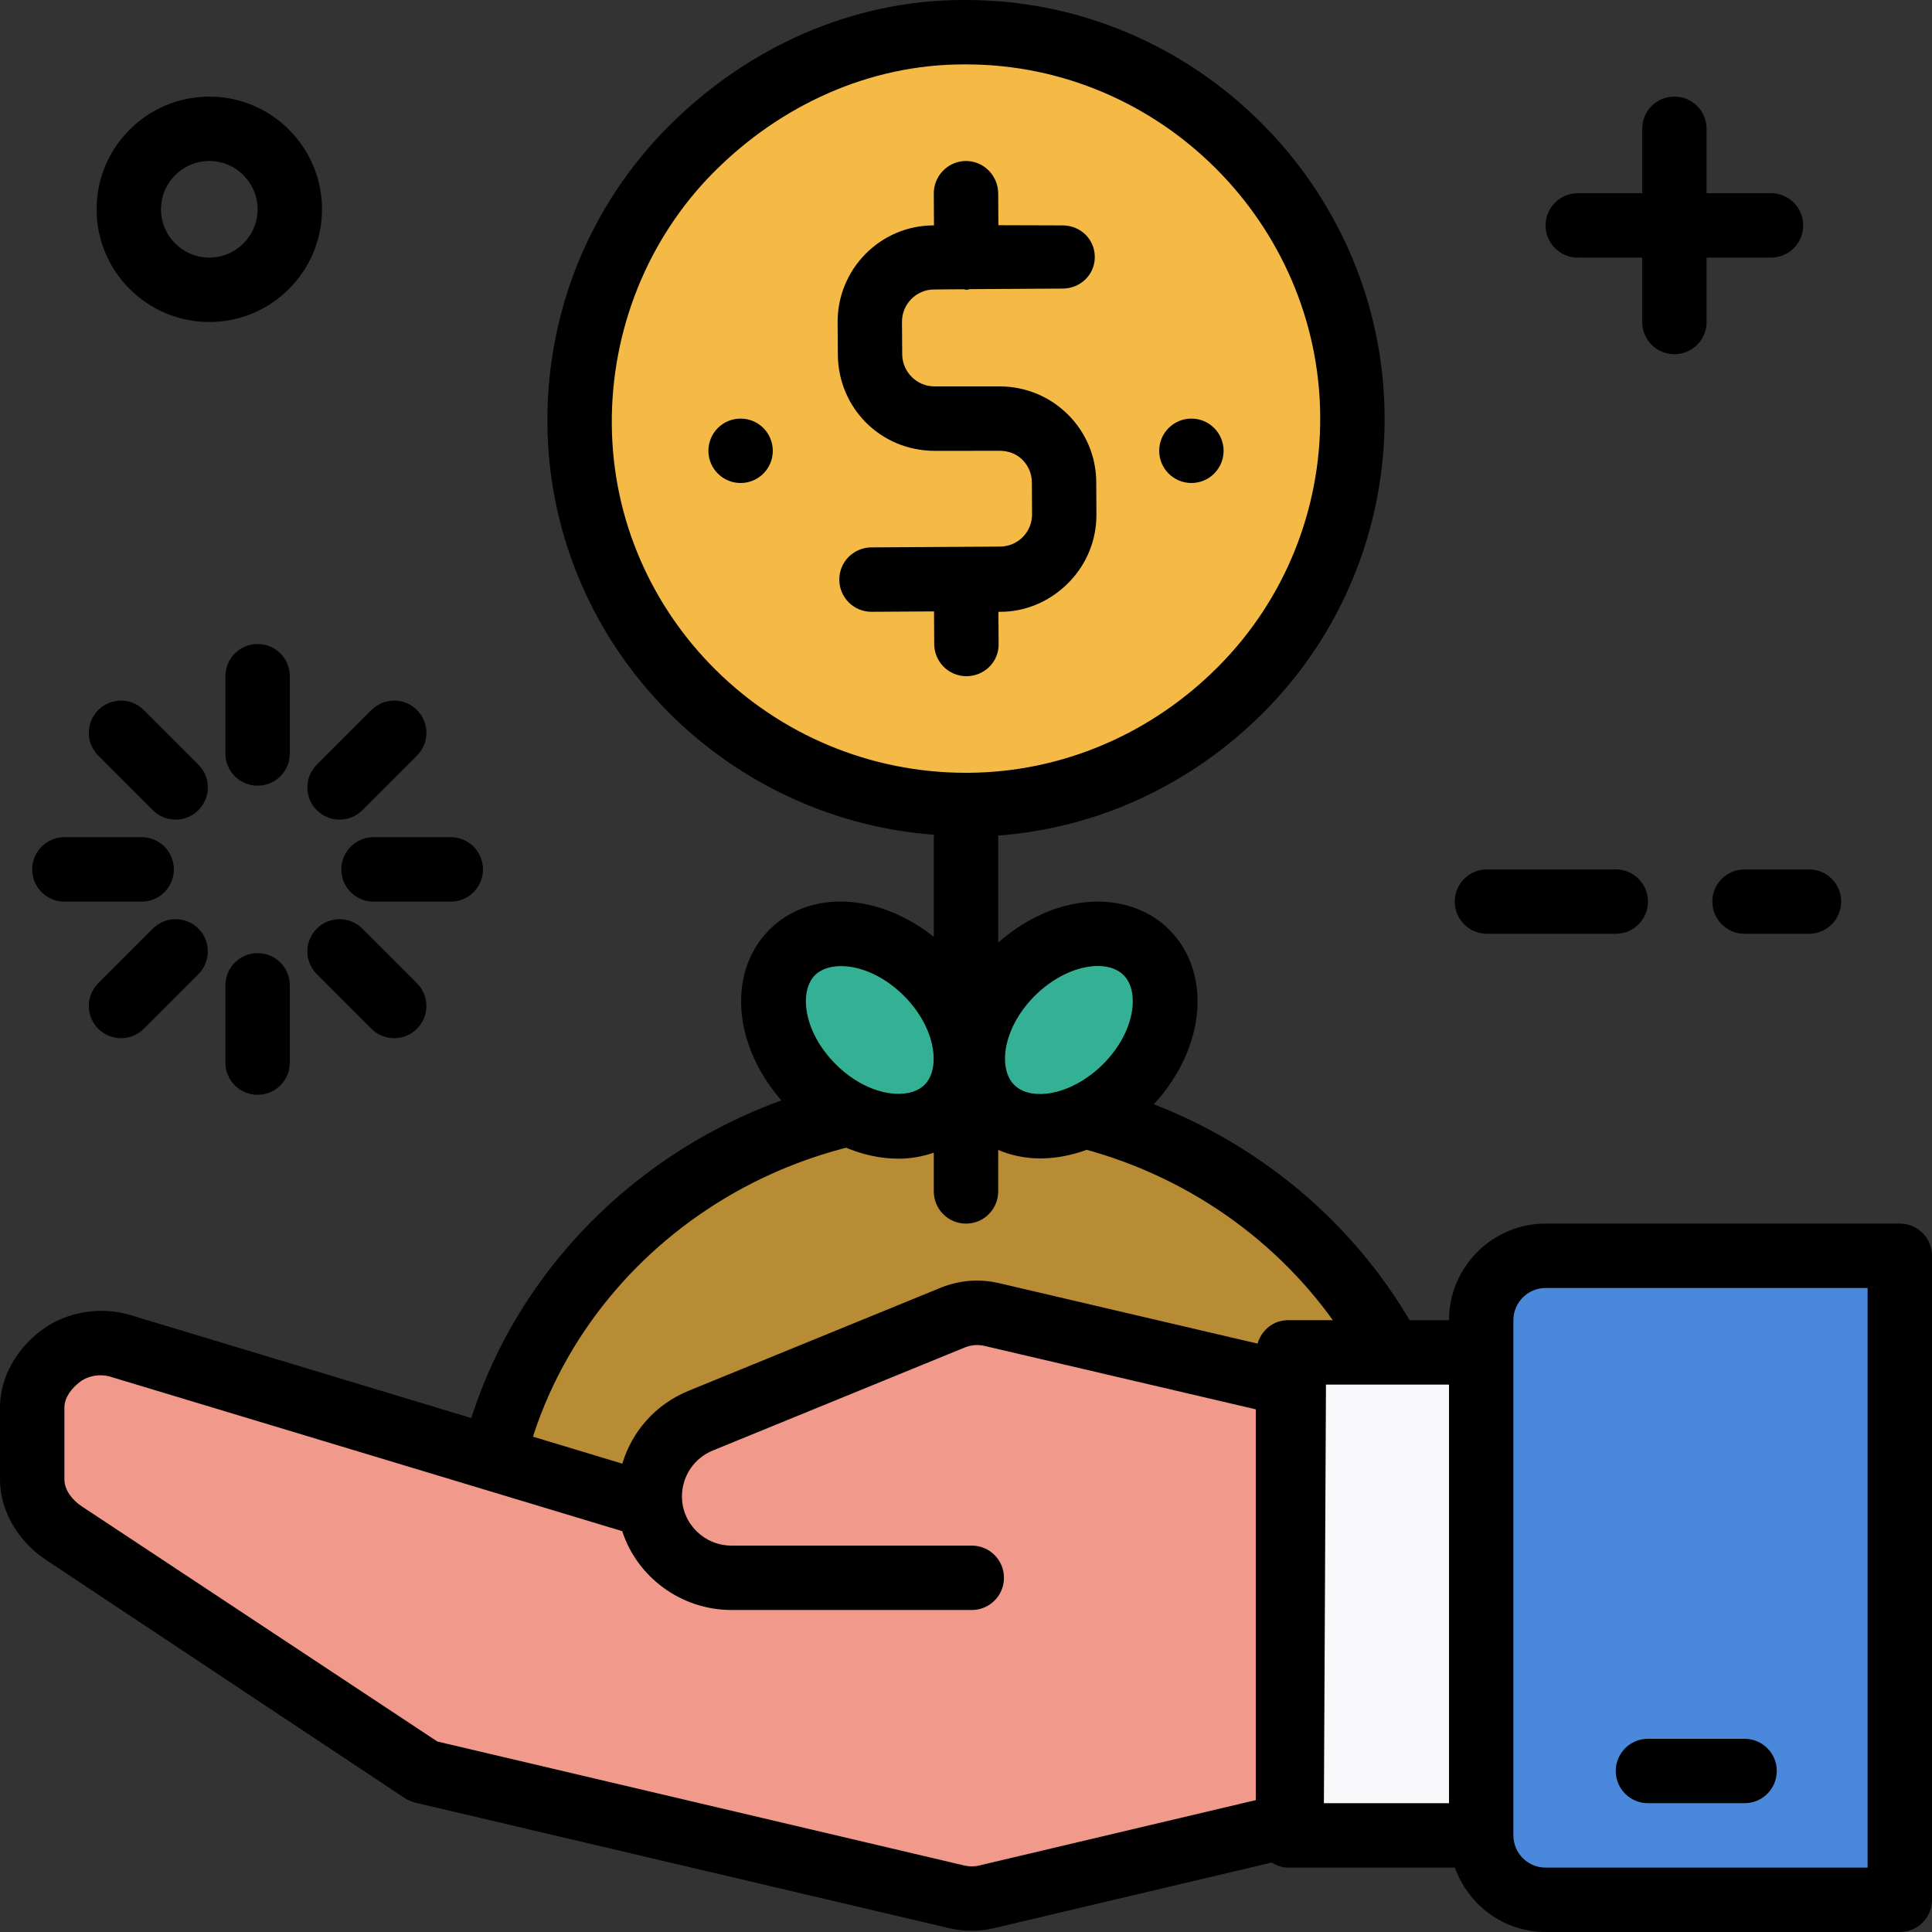 <svg xmlns="http://www.w3.org/2000/svg" xmlns:xlink="http://www.w3.org/1999/xlink" id="Layer_1" viewBox="0 0 480 480" xml:space="preserve"><rect x="0" y="0" width="480" height="480" fill="#333333" stroke="none"/><path style="fill:#4A88DB;" d="M472,312h-88c-8.84,0-16,7.16-16,16v128c0,8.84,7.16,16,16,16h88V312z"></path><path style="fill:#B88B35;" d="M358.808,388.672c0-63.88-53.576-115.168-119.672-115.168c-66.088,0-119.672,51.04-119.672,114.92 c0,1.464,0.168,3.584,0.224,3.584h238.888C358.632,392,358.808,390.128,358.808,388.672z"></path><path d="M358.576,400h-238.88c-8.224,0-8.224-8.712-8.224-11.576c0-67.784,57.272-122.92,127.672-122.92 c70.392,0,127.664,55.256,127.664,123.168C366.808,396.184,364.04,400,358.576,400z M127.56,384h223.144 c-2.56-56.936-51.624-102.496-111.56-102.496C179.112,281.504,129.992,327.088,127.56,384z"></path><rect x="320" y="336" style="fill:#F8F8FA;" width="48" height="120"></rect><path style="fill:#F1998A;" d="M241.424,392h-59.68c-11.224,0-20.32-8.968-20.32-20.184v-0.032c0-8.256,4.992-15.688,12.632-18.808 l62.64-25.608c3.072-1.256,6.464-1.528,9.696-0.768l75.032,17.536l-0.536,109.224l-75.792,17.912c-2.416,0.568-4.928,0.568-7.344,0 l-132.328-31.136L16.552,380.88c-4.448-2.968-7.128-7.96-7.128-13.312v-17.88c0-10.736,10.36-18.424,20.632-15.312l131.368,39.688"></path><path d="M472,304h-88c-13.232,0-24,10.768-24,24h-40c-3.648,0-6.592,2.48-7.56,5.816L248.224,318.8 c-4.896-1.144-9.904-0.744-14.552,1.152l-62.64,25.608c-8.088,3.312-14.008,10.008-16.416,18.088L32.384,326.72 c-7.376-2.216-15.816-0.864-21.976,3.696C4.248,334.992,0,342.016,0,349.688v17.88c0,8.04,4.704,15.504,11.4,19.968l89.232,59.248 c0.8,0.528,1.856,0.912,2.784,1.136l132.416,31.136c1.8,0.424,3.704,0.632,5.552,0.632c1.848,0,3.736-0.208,5.536-0.632 l69.016-16.312c1.208,0.728,2.552,1.256,4.064,1.256h41.472c3.312,9.288,12.112,16,22.528,16h88c4.424,0,8-3.576,8-8V312 C480,307.576,476.424,304,472,304z M329.4,344H360v104h-31.08l0.512-103.832C329.432,344.112,329.4,344.056,329.4,344z  M243.264,463.48c-1.2,0.296-2.472,0.28-3.672,0l-130.928-30.8L20.28,374.224c-2.24-1.48-4.28-3.976-4.28-6.656v-17.88 c0-2.552,1.896-4.896,3.952-6.424c2.048-1.528,5-1.968,7.44-1.232l127.2,38.376c3.664,11.352,14.56,19.592,27.16,19.592h59.68 c4.424,0,8-3.576,8-8s-3.576-8-8-8h-59.68c-6.8,0-12.32-5.472-12.32-12.216c0-5.024,3.008-9.504,7.664-11.408l62.624-25.608 c1.544-0.624,3.208-0.768,4.856-0.384L312,350.144v97.088L243.264,463.48z M464,464h-80c-4.416,0-8-3.584-8-8V336v-8 c0-4.416,3.584-8,8-8h80V464z"></path><path d="M433.432,448h-24c-4.424,0-8-3.576-8-8s3.576-8,8-8h24c4.424,0,8,3.576,8,8S437.848,448,433.432,448z"></path><ellipse transform="matrix(-0.006 -1 1 -0.006 136.779 345.477)" style="fill:#F5BA46;" cx="240.009" cy="104.792" rx="95.202" ry="96.002"></ellipse><path d="M272.36,119.752C272.28,106.568,261.528,96,248.36,96c-0.056,0-0.104,0-0.16,0h-15.992c-0.024,0-0.04,0-0.056,0 c-4.392,0-7.976-3.608-8-8l-0.056-8.016c-0.032-4.416,3.536-8.04,7.944-8.064l7.32-0.056c0.256,0.016,0.48,0.136,0.744,0.136 c0.016,0,0.032,0,0.048,0c0.272,0,0.496-0.128,0.752-0.16l23.144-0.144c4.424-0.032,7.984-3.48,7.952-7.896 c-0.032-4.408-3.6-7.8-8-7.8c-0.016,0-0.032,0-0.048,0l-15.904-0.048L248,48.024c-0.032-4.4-3.6-8.024-8-8.024 c-0.016,0-0.032,0-0.056,0c-4.416,0.032-7.976,3.68-7.944,8.104L232.048,56h-0.096c-13.232,0-23.928,10.864-23.848,24.104 l0.056,7.968c0.08,13.24,10.568,23.944,24.16,23.944L248.304,112c0.024,0,0.04,0,0.056,0c2.12,0,4.112,0.72,5.624,2.2 c1.512,1.504,2.36,3.456,2.376,5.592l0.048,7.984c0.016,2.144-0.808,4.136-2.304,5.656c-1.504,1.512-3.504,2.352-5.648,2.368 l-31.984,0.2c-4.424,0.032-7.984,3.632-7.952,8.056c0.032,4.4,3.6,7.944,8,7.944c0.016,0,0.032,0,0.056,0l15.48-0.096l0.048,8.152 c0.032,4.4,3.6,7.944,8,7.944c0.016,0,0.032,0,0.048,0c4.424-0.032,7.984-3.536,7.952-7.952L248.048,152h0.504 c6.416,0,12.432-2.68,16.936-7.24c4.496-4.56,6.96-10.6,6.912-17.008L272.36,119.752z"></path><g>			<ellipse transform="matrix(-0.707 -0.707 0.707 -0.707 187.908 589.673)" style="fill:#34B095;" cx="216.079" cy="255.92" rx="27.248" ry="20"></ellipse>			<ellipse transform="matrix(-0.707 -0.707 0.707 -0.707 272.443 624.61)" style="fill:#34B095;" cx="265.583" cy="255.88" rx="20" ry="27.248"></ellipse></g><path d="M344,103.336C343.632,46.656,297.048,0,240.008,0c-0.224,0-0.456,0-0.672,0c-27.768,0-53.808,11.872-73.32,31.472 C146.488,51.088,135.824,77.48,136,105.064c0.352,54.016,42.72,98.312,96.08,102.336c-0.008,0.144-0.08,0.456-0.08,0.6v24.768 c-13.56-10.816-30.72-11.904-40.832-1.792c-11.104,11.104-8.848,30.752,5.128,44.728c8.008,8.016,17.88,12.168,26.944,12.168 c3.056,0,5.992-0.544,8.76-1.496V296c0,4.424,3.576,8,8,8c4.424,0,8-3.576,8-8v-10.304c3.184,1.352,6.704,2.112,10.44,2.112 c1.536,0,3.12-0.128,4.712-0.368c7.984-1.224,15.864-5.392,22.208-11.736c13.976-13.976,16.224-33.624,5.128-44.728 c-5.528-5.544-13.704-7.952-22.504-6.608c-7.096,1.088-14.048,4.608-19.976,9.808V208c0-0.144-0.072-0.256-0.08-0.4 c25.024-1.864,48.264-12.792,66.064-30.672C333.52,157.312,344.176,130.912,344,103.336z M229.712,269.512 c-4.016,4-14.088,2.896-22.104-5.128c-8.024-8.024-9.144-18.088-5.128-22.104c1.48-1.48,3.768-2.256,6.48-2.256 c4.664,0,10.544,2.312,15.624,7.384C232.6,255.44,233.72,265.504,229.712,269.512z M257.08,247.416 c3.896-3.888,8.752-6.528,13.32-7.232c0.648-0.096,1.456-0.184,2.352-0.184c2.08,0,4.592,0.464,6.424,2.288 c4.016,4.016,2.896,14.08-5.128,22.104c-3.896,3.888-8.752,6.528-13.32,7.232c-2.16,0.32-6.168,0.496-8.776-2.112 C247.936,265.504,249.056,255.44,257.08,247.416z M240.568,192c-0.192,0-0.384,0-0.576,0c-48.256,0-87.68-38.752-87.992-86.64 c-0.152-23.272,8.848-46.024,25.352-62.6C193.864,26.168,215.912,16,239.432,16c0.192,0,0.384,0,0.576,0 c48.256,0,87.68,39.552,87.992,87.44c0.16,23.272-8.848,45.624-25.352,62.2C286.136,182.232,264.088,191.848,240.568,192z"></path><path d="M440,48h-16V32c0-4.424-3.576-8-8-8s-8,3.576-8,8v16h-16c-4.424,0-8,3.576-8,8s3.576,8,8,8h16v16c0,4.424,3.576,8,8,8 s8-3.576,8-8V64h16c4.424,0,8-3.576,8-8S444.424,48,440,48z"></path><path d="M401.432,232h-32c-4.424,0-8-3.576-8-8s3.576-8,8-8h32c4.424,0,8,3.576,8,8S405.848,232,401.432,232z"></path><path d="M449.432,232h-16c-4.424,0-8-3.576-8-8s3.576-8,8-8h16c4.424,0,8,3.576,8,8S453.848,232,449.432,232z"></path><path d="M64,195.2c-4.424,0-8-3.576-8-8V168c0-4.424,3.576-8,8-8s8,3.576,8,8v19.2C72,191.624,68.424,195.2,64,195.2z"></path><path d="M64,272c-4.424,0-8-3.576-8-8v-19.2c0-4.424,3.576-8,8-8s8,3.576,8,8V264C72,268.424,68.424,272,64,272z"></path><path d="M112,224H92.8c-4.424,0-8-3.576-8-8s3.576-8,8-8H112c4.424,0,8,3.576,8,8S116.424,224,112,224z"></path><path d="M35.2,224H16c-4.424,0-8-3.576-8-8s3.576-8,8-8h19.2c4.424,0,8,3.576,8,8S39.624,224,35.2,224z"></path><path d="M97.936,257.936c-2.048,0-4.096-0.784-5.656-2.344l-13.568-13.568c-3.128-3.128-3.128-8.184,0-11.312s8.184-3.128,11.312,0 l13.568,13.568c3.128,3.128,3.128,8.184,0,11.312C102.032,257.16,99.984,257.936,97.936,257.936z"></path><path d="M43.632,203.632c-2.048,0-4.096-0.784-5.656-2.344L24.408,187.72c-3.128-3.128-3.128-8.184,0-11.312s8.184-3.128,11.312,0 l13.568,13.568c3.128,3.128,3.128,8.184,0,11.312C47.728,202.848,45.68,203.632,43.632,203.632z"></path><path d="M30.064,257.936c-2.048,0-4.096-0.784-5.656-2.344c-3.128-3.128-3.128-8.184,0-11.312l13.568-13.568 c3.128-3.128,8.184-3.128,11.312,0s3.128,8.184,0,11.312L35.72,255.592C34.16,257.16,32.112,257.936,30.064,257.936z"></path><path d="M84.368,203.632c-2.048,0-4.096-0.784-5.656-2.344c-3.128-3.128-3.128-8.184,0-11.312l13.568-13.568 c3.128-3.128,8.184-3.128,11.312,0s3.128,8.184,0,11.312l-13.568,13.568C88.464,202.848,86.416,203.632,84.368,203.632z"></path><path d="M52,80c-15.44,0-28-12.56-28-28s12.56-28,28-28s28,12.56,28,28S67.44,80,52,80z M52,40c-6.616,0-12,5.384-12,12 s5.384,12,12,12s12-5.384,12-12S58.616,40,52,40z"></path><circle cx="184" cy="112" r="8"></circle><circle cx="296" cy="112" r="8"></circle></svg>